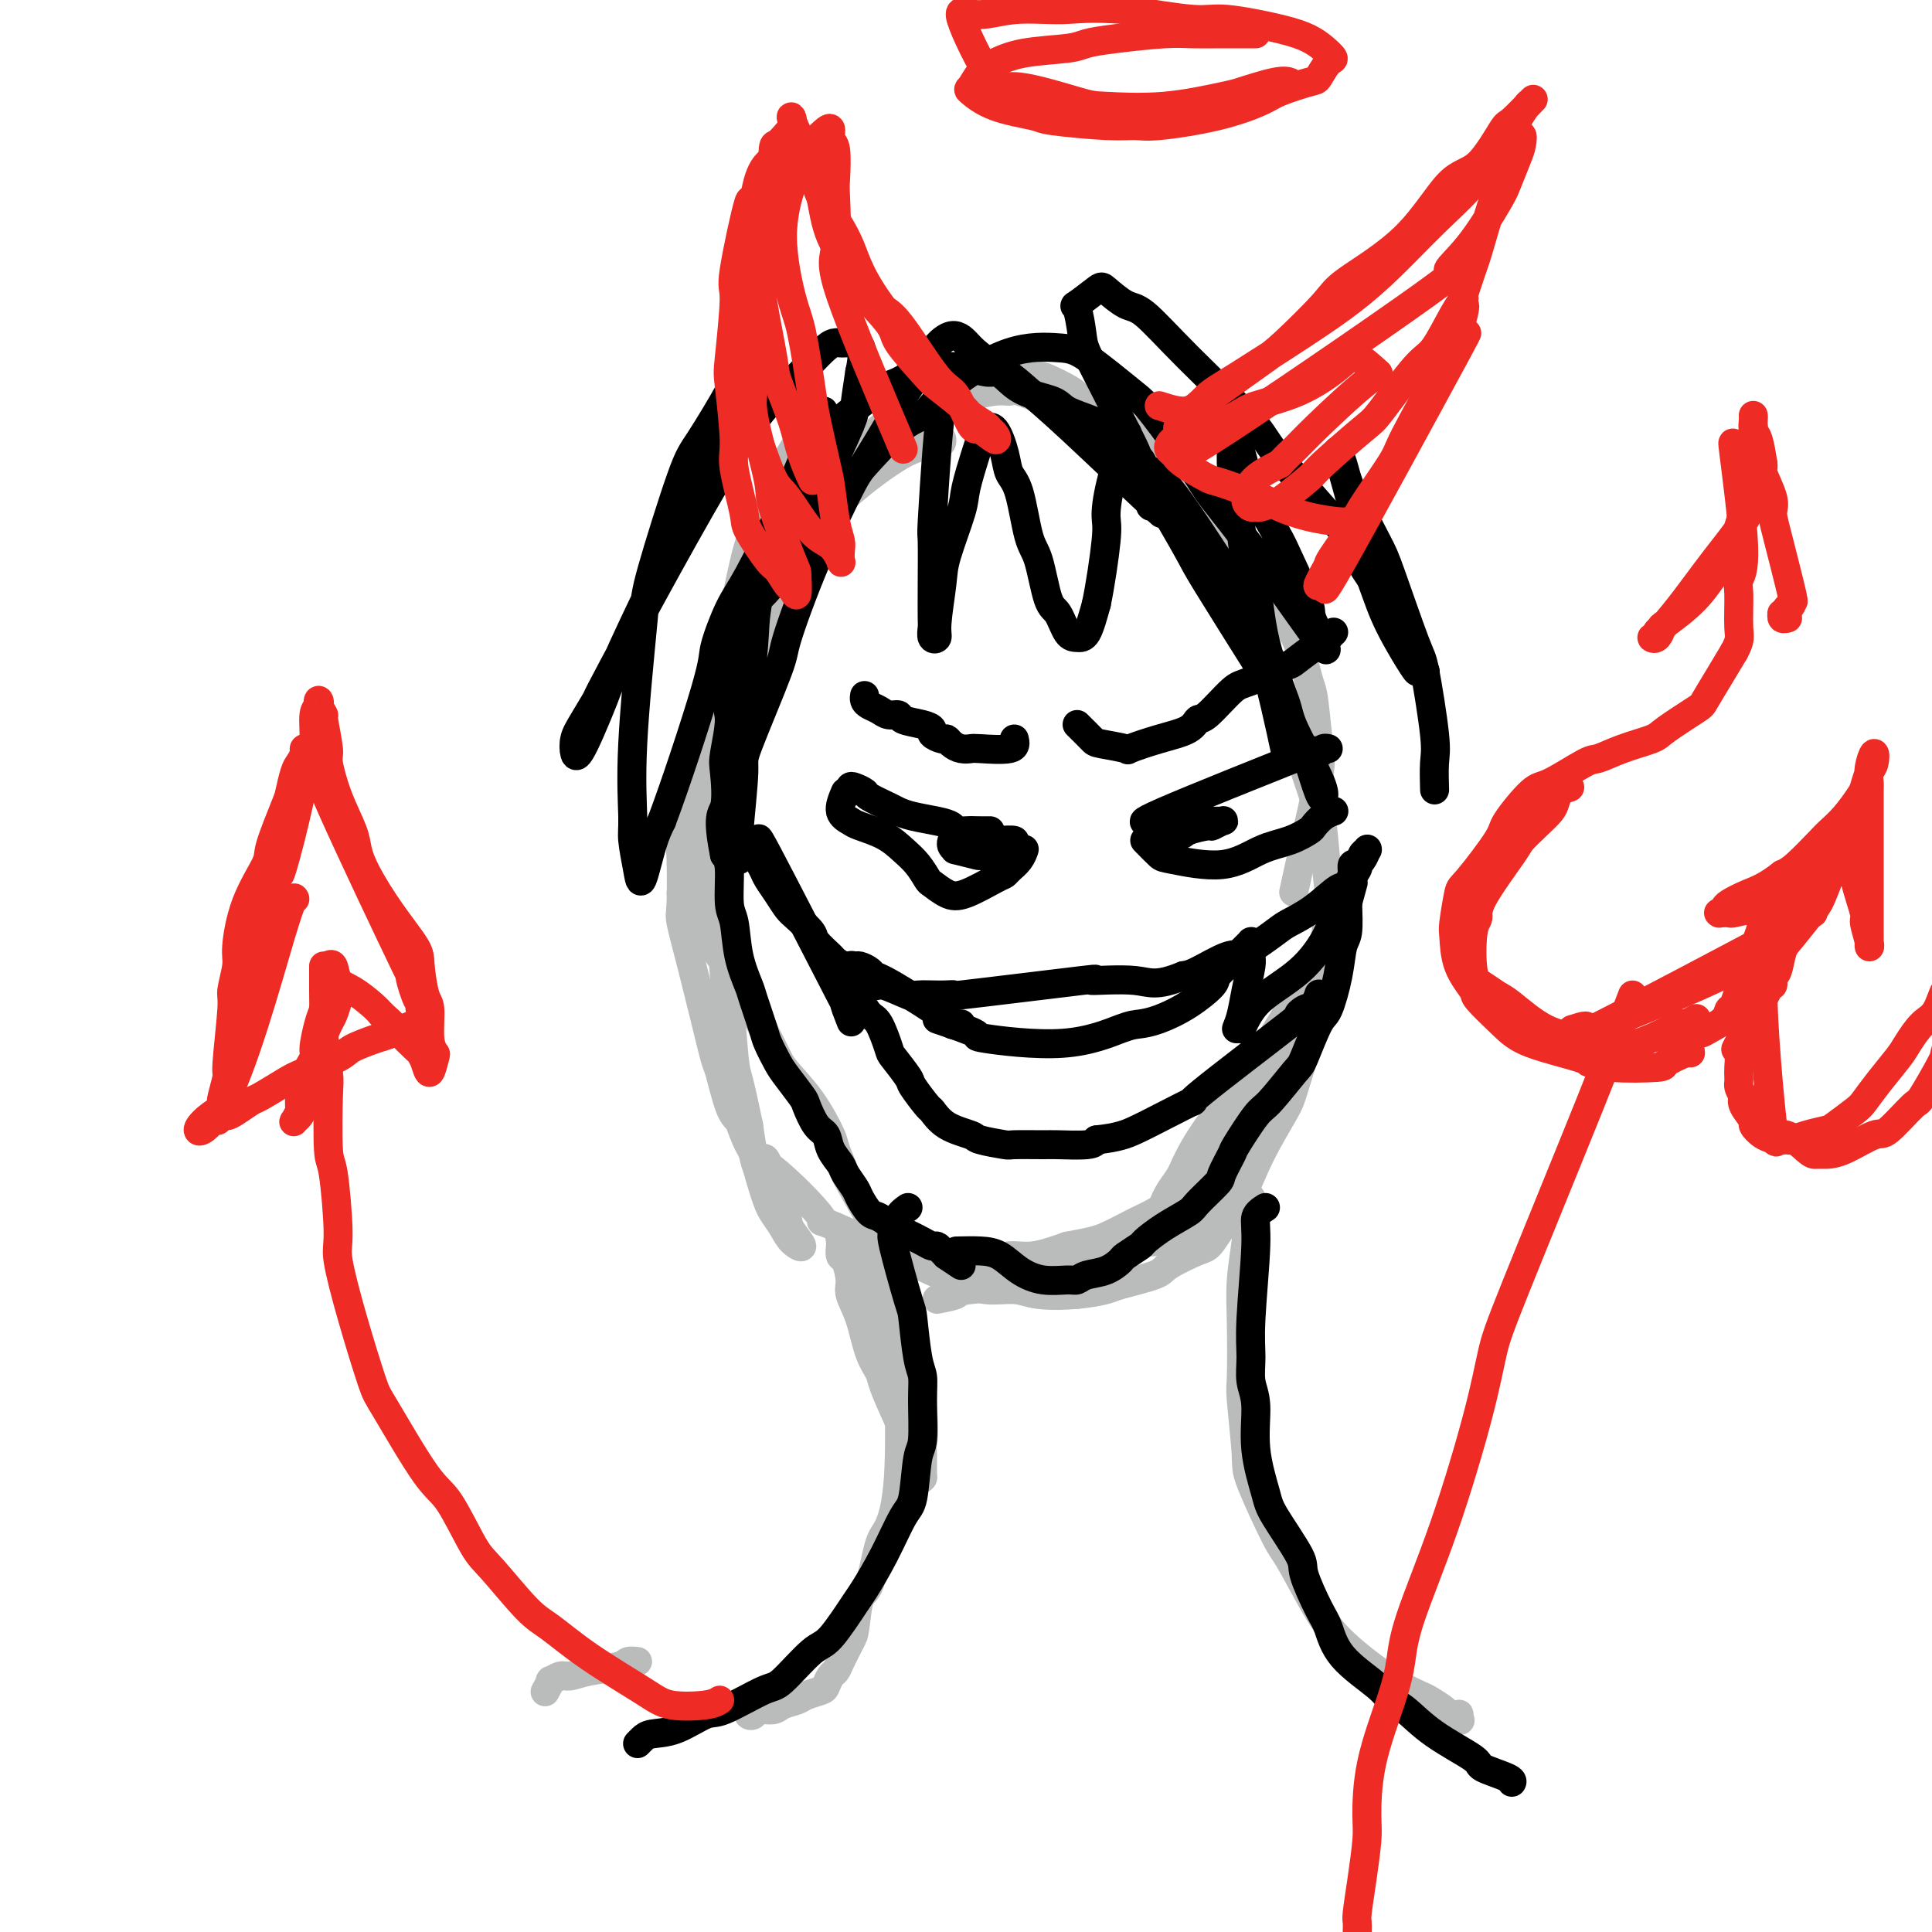 <svg viewBox='0 0 400 400' version='1.1' xmlns='http://www.w3.org/2000/svg' xmlns:xlink='http://www.w3.org/1999/xlink'><g fill='none' stroke='#BABBBB' stroke-width='6' stroke-linecap='round' stroke-linejoin='round'><path d='M195,91c0.041,0.430 0.081,0.861 -1,1c-1.081,0.139 -3.284,-0.012 -7,2c-3.716,2.012 -8.945,6.188 -11,8c-2.055,1.812 -0.935,1.259 -2,2c-1.065,0.741 -4.315,2.777 -6,4c-1.685,1.223 -1.806,1.634 -3,3c-1.194,1.366 -3.460,3.685 -5,6c-1.540,2.315 -2.352,4.624 -3,6c-0.648,1.376 -1.131,1.818 -2,4c-0.869,2.182 -2.124,6.104 -3,8c-0.876,1.896 -1.372,1.766 -2,4c-0.628,2.234 -1.387,6.834 -2,9c-0.613,2.166 -1.078,1.900 -2,4c-0.922,2.100 -2.299,6.566 -3,9c-0.701,2.434 -0.725,2.836 -1,5c-0.275,2.164 -0.800,6.091 -1,8c-0.200,1.909 -0.075,1.800 0,4c0.075,2.200 0.099,6.708 0,9c-0.099,2.292 -0.321,2.366 0,4c0.321,1.634 1.184,4.828 2,8c0.816,3.172 1.583,6.324 2,8c0.417,1.676 0.482,1.877 1,4c0.518,2.123 1.489,6.167 2,8c0.511,1.833 0.561,1.455 1,3c0.439,1.545 1.268,5.013 2,7c0.732,1.987 1.366,2.494 2,3'/><path d='M153,232c2.783,7.986 3.742,7.452 7,10c3.258,2.548 8.816,8.179 10,10c1.184,1.821 -2.007,-0.168 3,2c5.007,2.168 18.212,8.493 24,11c5.788,2.507 4.160,1.194 4,1c-0.160,-0.194 1.148,0.729 3,1c1.852,0.271 4.248,-0.112 6,0c1.752,0.112 2.858,0.717 5,1c2.142,0.283 5.318,0.243 8,0c2.682,-0.243 4.869,-0.689 6,-1c1.131,-0.311 1.207,-0.488 3,-1c1.793,-0.512 5.303,-1.360 7,-2c1.697,-0.640 1.580,-1.072 3,-2c1.420,-0.928 4.377,-2.351 6,-3c1.623,-0.649 1.913,-0.523 3,-2c1.087,-1.477 2.972,-4.556 4,-6c1.028,-1.444 1.200,-1.253 2,-3c0.800,-1.747 2.228,-5.431 4,-9c1.772,-3.569 3.888,-7.023 5,-9c1.112,-1.977 1.219,-2.478 2,-5c0.781,-2.522 2.234,-7.066 3,-10c0.766,-2.934 0.843,-4.256 1,-5c0.157,-0.744 0.394,-0.908 1,-5c0.606,-4.092 1.579,-12.113 2,-16c0.421,-3.887 0.288,-3.640 0,-6c-0.288,-2.360 -0.731,-7.328 -1,-10c-0.269,-2.672 -0.362,-3.049 -1,-5c-0.638,-1.951 -1.819,-5.475 -3,-9'/><path d='M270,159c-1.130,-5.540 -1.456,-7.388 -2,-9c-0.544,-1.612 -1.308,-2.986 -2,-4c-0.692,-1.014 -1.313,-1.668 -2,-4c-0.687,-2.332 -1.441,-6.344 -2,-8c-0.559,-1.656 -0.924,-0.957 -2,-4c-1.076,-3.043 -2.862,-9.827 -5,-14c-2.138,-4.173 -4.628,-5.734 -6,-7c-1.372,-1.266 -1.625,-2.238 -2,-3c-0.375,-0.762 -0.873,-1.315 -2,-3c-1.127,-1.685 -2.885,-4.504 -4,-6c-1.115,-1.496 -1.589,-1.669 -3,-3c-1.411,-1.331 -3.758,-3.818 -5,-5c-1.242,-1.182 -1.377,-1.058 -3,-2c-1.623,-0.942 -4.733,-2.950 -6,-4c-1.267,-1.050 -0.691,-1.141 -2,-2c-1.309,-0.859 -4.503,-2.485 -6,-3c-1.497,-0.515 -1.298,0.082 -3,0c-1.702,-0.082 -5.307,-0.844 -7,-1c-1.693,-0.156 -1.475,0.294 -3,1c-1.525,0.706 -4.794,1.668 -8,3c-3.206,1.332 -6.348,3.034 -8,4c-1.652,0.966 -1.814,1.197 -4,3c-2.186,1.803 -6.396,5.178 -9,8c-2.604,2.822 -3.601,5.092 -4,6c-0.399,0.908 -0.199,0.454 0,0'/><path d='M194,269c1.741,-0.338 3.482,-0.676 4,-1c0.518,-0.324 -0.188,-0.633 3,-1c3.188,-0.367 10.269,-0.792 15,-1c4.731,-0.208 7.113,-0.197 8,0c0.887,0.197 0.281,0.582 0,1c-0.281,0.418 -0.237,0.869 -1,1c-0.763,0.131 -2.334,-0.059 -3,0c-0.666,0.059 -0.427,0.366 -1,0c-0.573,-0.366 -1.960,-1.403 -4,-2c-2.040,-0.597 -4.735,-0.752 -6,-1c-1.265,-0.248 -1.099,-0.588 -2,-1c-0.901,-0.412 -2.867,-0.895 -4,-1c-1.133,-0.105 -1.433,0.169 -2,0c-0.567,-0.169 -1.401,-0.781 -2,-1c-0.599,-0.219 -0.964,-0.045 -1,0c-0.036,0.045 0.258,-0.039 0,0c-0.258,0.039 -1.066,0.203 -1,0c0.066,-0.203 1.008,-0.771 2,-1c0.992,-0.229 2.034,-0.119 3,0c0.966,0.119 1.857,0.249 3,0c1.143,-0.249 2.539,-0.875 4,-1c1.461,-0.125 2.989,0.250 5,0c2.011,-0.250 4.506,-1.125 7,-2'/><path d='M221,258c4.900,-0.912 6.149,-1.193 8,-2c1.851,-0.807 4.303,-2.142 6,-3c1.697,-0.858 2.637,-1.239 4,-2c1.363,-0.761 3.147,-1.901 6,-5c2.853,-3.099 6.775,-8.156 9,-11c2.225,-2.844 2.754,-3.477 3,-4c0.246,-0.523 0.208,-0.938 2,-3c1.792,-2.062 5.415,-5.771 7,-8c1.585,-2.229 1.132,-2.977 2,-5c0.868,-2.023 3.058,-5.320 4,-7c0.942,-1.680 0.635,-1.744 1,-3c0.365,-1.256 1.403,-3.705 2,-5c0.597,-1.295 0.752,-1.436 1,-3c0.248,-1.564 0.588,-4.551 1,-6c0.412,-1.449 0.895,-1.359 1,-2c0.105,-0.641 -0.168,-2.014 0,-3c0.168,-0.986 0.777,-1.584 1,-2c0.223,-0.416 0.060,-0.648 0,-1c-0.060,-0.352 -0.016,-0.824 0,-1c0.016,-0.176 0.004,-0.058 0,0c-0.004,0.058 -0.001,0.054 0,0c0.001,-0.054 0.001,-0.159 0,0c-0.001,0.159 -0.002,0.583 0,1c0.002,0.417 0.008,0.828 0,1c-0.008,0.172 -0.030,0.106 0,1c0.030,0.894 0.110,2.748 0,4c-0.110,1.252 -0.411,1.903 -2,4c-1.589,2.097 -4.466,5.642 -6,8c-1.534,2.358 -1.724,3.531 -3,6c-1.276,2.469 -3.638,6.235 -6,10'/><path d='M262,217c-4.839,7.295 -8.438,11.531 -11,15c-2.562,3.469 -4.087,6.169 -5,8c-0.913,1.831 -1.213,2.792 -2,4c-0.787,1.208 -2.060,2.664 -3,5c-0.940,2.336 -1.546,5.551 -2,7c-0.454,1.449 -0.758,1.131 -1,1c-0.242,-0.131 -0.424,-0.074 0,0c0.424,0.074 1.455,0.166 2,0c0.545,-0.166 0.603,-0.590 1,-1c0.397,-0.410 1.132,-0.807 2,-1c0.868,-0.193 1.871,-0.181 3,-1c1.129,-0.819 2.386,-2.470 3,-3c0.614,-0.530 0.586,0.061 1,0c0.414,-0.061 1.272,-0.774 2,-1c0.728,-0.226 1.328,0.034 1,0c-0.328,-0.034 -1.583,-0.361 -3,0c-1.417,0.361 -2.997,1.408 -4,2c-1.003,0.592 -1.428,0.727 -2,1c-0.572,0.273 -1.292,0.685 -5,2c-3.708,1.315 -10.406,3.533 -14,5c-3.594,1.467 -4.084,2.184 -6,3c-1.916,0.816 -5.257,1.732 -7,2c-1.743,0.268 -1.889,-0.113 -3,0c-1.111,0.113 -3.187,0.721 -5,1c-1.813,0.279 -3.362,0.229 -4,0c-0.638,-0.229 -0.364,-0.639 -1,-1c-0.636,-0.361 -2.182,-0.675 -3,-1c-0.818,-0.325 -0.909,-0.663 -1,-1'/><path d='M195,263c-3.081,-0.735 -2.285,-1.571 -2,-2c0.285,-0.429 0.058,-0.449 -1,-1c-1.058,-0.551 -2.947,-1.631 -4,-2c-1.053,-0.369 -1.270,-0.025 -2,0c-0.730,0.025 -1.972,-0.268 -4,-3c-2.028,-2.732 -4.841,-7.902 -6,-10c-1.159,-2.098 -0.664,-1.125 -1,-2c-0.336,-0.875 -1.504,-3.598 -2,-5c-0.496,-1.402 -0.320,-1.482 -1,-3c-0.680,-1.518 -2.217,-4.474 -4,-7c-1.783,-2.526 -3.814,-4.622 -5,-6c-1.186,-1.378 -1.529,-2.040 -2,-3c-0.471,-0.960 -1.070,-2.220 -2,-4c-0.930,-1.780 -2.189,-4.081 -3,-6c-0.811,-1.919 -1.173,-3.455 -2,-5c-0.827,-1.545 -2.119,-3.097 -3,-4c-0.881,-0.903 -1.350,-1.156 -2,-2c-0.650,-0.844 -1.481,-2.279 -2,-3c-0.519,-0.721 -0.728,-0.729 -1,-1c-0.272,-0.271 -0.609,-0.805 -1,-1c-0.391,-0.195 -0.837,-0.051 -1,0c-0.163,0.051 -0.044,0.011 0,0c0.044,-0.011 0.012,0.008 0,0c-0.012,-0.008 -0.003,-0.043 0,0c0.003,0.043 0.001,0.166 0,0c-0.001,-0.166 -0.000,-0.619 0,-1c0.000,-0.381 0.000,-0.691 0,-1'/><path d='M144,191c-5.875,-10.473 -1.563,-4.656 0,-4c1.563,0.656 0.378,-3.849 0,-7c-0.378,-3.151 0.051,-4.947 0,-5c-0.051,-0.053 -0.582,1.637 2,-10c2.582,-11.637 8.278,-36.599 11,-47c2.722,-10.401 2.469,-6.239 3,-6c0.531,0.239 1.846,-3.443 3,-7c1.154,-3.557 2.149,-6.989 3,-9c0.851,-2.011 1.559,-2.600 2,-4c0.441,-1.400 0.614,-3.612 1,-5c0.386,-1.388 0.984,-1.952 1,-2c0.016,-0.048 -0.551,0.421 -1,1c-0.449,0.579 -0.781,1.267 -2,3c-1.219,1.733 -3.323,4.509 -5,8c-1.677,3.491 -2.925,7.697 -4,10c-1.075,2.303 -1.976,2.703 -3,6c-1.024,3.297 -2.170,9.490 -3,13c-0.830,3.510 -1.344,4.338 -2,8c-0.656,3.662 -1.455,10.157 -2,14c-0.545,3.843 -0.837,5.033 -1,8c-0.163,2.967 -0.199,7.710 0,13c0.199,5.290 0.631,11.126 1,14c0.369,2.874 0.676,2.785 1,6c0.324,3.215 0.667,9.734 1,13c0.333,3.266 0.656,3.277 1,6c0.344,2.723 0.708,8.156 1,11c0.292,2.844 0.512,3.098 1,5c0.488,1.902 1.244,5.451 2,9'/><path d='M155,233c1.824,13.284 2.385,7.995 3,7c0.615,-0.995 1.284,2.305 2,4c0.716,1.695 1.478,1.783 2,3c0.522,1.217 0.803,3.561 1,5c0.197,1.439 0.309,1.974 1,3c0.691,1.026 1.960,2.543 2,3c0.040,0.457 -1.149,-0.146 -2,-1c-0.851,-0.854 -1.364,-1.957 -2,-3c-0.636,-1.043 -1.396,-2.025 -2,-3c-0.604,-0.975 -1.052,-1.944 -2,-5c-0.948,-3.056 -2.398,-8.199 -3,-11c-0.602,-2.801 -0.358,-3.260 -1,-6c-0.642,-2.740 -2.169,-7.760 -3,-13c-0.831,-5.240 -0.965,-10.698 -1,-14c-0.035,-3.302 0.030,-4.446 0,-8c-0.030,-3.554 -0.155,-9.516 0,-15c0.155,-5.484 0.591,-10.490 1,-14c0.409,-3.510 0.792,-5.524 1,-7c0.208,-1.476 0.242,-2.414 1,-6c0.758,-3.586 2.240,-9.821 3,-13c0.760,-3.179 0.799,-3.304 2,-6c1.201,-2.696 3.563,-7.964 5,-11c1.437,-3.036 1.948,-3.839 3,-6c1.052,-2.161 2.644,-5.680 5,-9c2.356,-3.320 5.474,-6.441 7,-8c1.526,-1.559 1.459,-1.556 3,-3c1.541,-1.444 4.692,-4.336 6,-6c1.308,-1.664 0.775,-2.102 2,-3c1.225,-0.898 4.207,-2.257 6,-3c1.793,-0.743 2.396,-0.872 3,-1'/><path d='M198,83c3.028,-1.082 6.098,-1.788 8,-2c1.902,-0.212 2.635,0.068 3,0c0.365,-0.068 0.360,-0.484 2,0c1.640,0.484 4.925,1.870 6,2c1.075,0.130 -0.058,-0.995 3,0c3.058,0.995 10.308,4.109 14,6c3.692,1.891 3.825,2.558 4,3c0.175,0.442 0.392,0.657 2,2c1.608,1.343 4.608,3.813 6,5c1.392,1.187 1.176,1.092 2,2c0.824,0.908 2.690,2.820 4,5c1.310,2.180 2.066,4.628 3,6c0.934,1.372 2.046,1.669 3,3c0.954,1.331 1.751,3.698 3,6c1.249,2.302 2.950,4.539 4,6c1.050,1.461 1.447,2.145 2,3c0.553,0.855 1.261,1.883 2,4c0.739,2.117 1.509,5.325 2,7c0.491,1.675 0.702,1.816 1,4c0.298,2.184 0.682,6.411 1,9c0.318,2.589 0.570,3.539 0,7c-0.570,3.461 -1.961,9.432 -3,14c-1.039,4.568 -1.725,7.734 -2,9c-0.275,1.266 -0.137,0.633 0,0'/><path d='M182,262c-1.201,-1.232 -2.403,-2.463 -2,-2c0.403,0.463 2.409,2.622 4,5c1.591,2.378 2.766,4.977 4,10c1.234,5.023 2.528,12.469 3,17c0.472,4.531 0.124,6.145 0,7c-0.124,0.855 -0.024,0.950 0,2c0.024,1.050 -0.030,3.053 0,4c0.030,0.947 0.143,0.836 0,1c-0.143,0.164 -0.543,0.602 -1,0c-0.457,-0.602 -0.972,-2.243 -1,-3c-0.028,-0.757 0.431,-0.629 0,-2c-0.431,-1.371 -1.753,-4.242 -3,-7c-1.247,-2.758 -2.419,-5.403 -3,-7c-0.581,-1.597 -0.572,-2.144 -1,-3c-0.428,-0.856 -1.294,-2.020 -2,-4c-0.706,-1.980 -1.251,-4.778 -2,-7c-0.749,-2.222 -1.703,-3.870 -2,-5c-0.297,-1.130 0.064,-1.741 0,-3c-0.064,-1.259 -0.554,-3.165 -1,-4c-0.446,-0.835 -0.848,-0.599 -1,-1c-0.152,-0.401 -0.055,-1.439 0,-2c0.055,-0.561 0.066,-0.645 0,-1c-0.066,-0.355 -0.210,-0.980 0,-1c0.210,-0.020 0.774,0.566 1,1c0.226,0.434 0.113,0.717 0,1'/><path d='M175,258c-1.573,-5.669 2.494,3.660 5,9c2.506,5.340 3.450,6.691 4,8c0.550,1.309 0.705,2.575 1,4c0.295,1.425 0.728,3.009 1,8c0.272,4.991 0.381,13.388 0,19c-0.381,5.612 -1.254,8.438 -2,10c-0.746,1.562 -1.365,1.858 -2,4c-0.635,2.142 -1.287,6.128 -2,8c-0.713,1.872 -1.486,1.629 -2,3c-0.514,1.371 -0.767,4.355 -1,6c-0.233,1.645 -0.444,1.950 -1,3c-0.556,1.050 -1.456,2.845 -2,4c-0.544,1.155 -0.730,1.672 -1,2c-0.270,0.328 -0.623,0.469 -1,1c-0.377,0.531 -0.776,1.451 -1,2c-0.224,0.549 -0.271,0.725 -1,1c-0.729,0.275 -2.139,0.647 -3,1c-0.861,0.353 -1.172,0.687 -2,1c-0.828,0.313 -2.173,0.607 -3,1c-0.827,0.393 -1.136,0.886 -2,1c-0.864,0.114 -2.284,-0.152 -3,0c-0.716,0.152 -0.728,0.721 -1,1c-0.272,0.279 -0.804,0.267 -1,0c-0.196,-0.267 -0.056,-0.791 0,-1c0.056,-0.209 0.028,-0.105 0,0'/><path d='M259,248c-0.415,1.504 -0.829,3.007 -1,4c-0.171,0.993 -0.098,1.475 0,2c0.098,0.525 0.221,1.094 0,3c-0.221,1.906 -0.787,5.148 -1,8c-0.213,2.852 -0.072,5.315 0,9c0.072,3.685 0.075,8.591 0,11c-0.075,2.409 -0.227,2.320 0,5c0.227,2.680 0.833,8.130 1,11c0.167,2.870 -0.103,3.161 1,6c1.103,2.839 3.581,8.226 5,11c1.419,2.774 1.779,2.935 3,5c1.221,2.065 3.304,6.035 5,9c1.696,2.965 3.005,4.926 5,7c1.995,2.074 4.674,4.261 7,6c2.326,1.739 4.297,3.030 6,4c1.703,0.970 3.139,1.619 4,2c0.861,0.381 1.149,0.495 2,1c0.851,0.505 2.267,1.402 3,2c0.733,0.598 0.784,0.896 1,1c0.216,0.104 0.597,0.015 1,0c0.403,-0.015 0.829,0.045 1,0c0.171,-0.045 0.087,-0.194 0,0c-0.087,0.194 -0.178,0.733 0,1c0.178,0.267 0.625,0.264 0,0c-0.625,-0.264 -2.321,-0.790 -3,-1c-0.679,-0.210 -0.339,-0.105 0,0'/><path d='M132,344c-0.771,-0.092 -1.543,-0.183 -2,0c-0.457,0.183 -0.600,0.642 -2,1c-1.400,0.358 -4.059,0.616 -6,1c-1.941,0.384 -3.165,0.895 -4,1c-0.835,0.105 -1.282,-0.196 -2,0c-0.718,0.196 -1.708,0.887 -2,1c-0.292,0.113 0.114,-0.354 0,0c-0.114,0.354 -0.747,1.530 -1,2c-0.253,0.470 -0.127,0.235 0,0'/></g>
<g fill='none' stroke='#000000' stroke-width='6' stroke-linecap='round' stroke-linejoin='round'><path d='M198,259c1.751,-0.039 3.502,-0.077 5,0c1.498,0.077 2.744,0.270 4,1c1.256,0.730 2.523,1.996 4,3c1.477,1.004 3.164,1.745 5,2c1.836,0.255 3.820,0.023 5,0c1.180,-0.023 1.557,0.164 2,0c0.443,-0.164 0.953,-0.678 2,-1c1.047,-0.322 2.632,-0.452 4,-1c1.368,-0.548 2.521,-1.514 3,-2c0.479,-0.486 0.286,-0.490 1,-1c0.714,-0.510 2.335,-1.524 3,-2c0.665,-0.476 0.375,-0.415 1,-1c0.625,-0.585 2.165,-1.817 4,-3c1.835,-1.183 3.963,-2.318 5,-3c1.037,-0.682 0.982,-0.913 2,-2c1.018,-1.087 3.109,-3.030 4,-4c0.891,-0.970 0.581,-0.966 1,-2c0.419,-1.034 1.566,-3.108 2,-4c0.434,-0.892 0.156,-0.604 1,-2c0.844,-1.396 2.810,-4.476 4,-6c1.190,-1.524 1.603,-1.492 3,-3c1.397,-1.508 3.779,-4.554 5,-6c1.221,-1.446 1.283,-1.290 2,-3c0.717,-1.710 2.091,-5.284 3,-7c0.909,-1.716 1.354,-1.573 2,-3c0.646,-1.427 1.493,-4.424 2,-7c0.507,-2.576 0.675,-4.732 1,-6c0.325,-1.268 0.807,-1.648 1,-3c0.193,-1.352 0.096,-3.676 0,-6'/><path d='M279,187c1.615,-5.768 1.151,-4.186 1,-4c-0.151,0.186 0.011,-1.022 0,-2c-0.011,-0.978 -0.195,-1.725 0,-2c0.195,-0.275 0.770,-0.079 1,0c0.230,0.079 0.115,0.039 0,0'/><path d='M199,262c-1.292,-0.867 -2.583,-1.734 -3,-2c-0.417,-0.266 0.042,0.071 0,0c-0.042,-0.071 -0.585,-0.548 -1,-1c-0.415,-0.452 -0.701,-0.879 -1,-1c-0.299,-0.121 -0.612,0.066 -1,0c-0.388,-0.066 -0.852,-0.383 -2,-1c-1.148,-0.617 -2.980,-1.534 -4,-2c-1.020,-0.466 -1.228,-0.480 -2,-1c-0.772,-0.520 -2.109,-1.547 -3,-2c-0.891,-0.453 -1.337,-0.333 -2,-1c-0.663,-0.667 -1.544,-2.121 -2,-3c-0.456,-0.879 -0.489,-1.184 -1,-2c-0.511,-0.816 -1.502,-2.142 -2,-3c-0.498,-0.858 -0.505,-1.249 -1,-2c-0.495,-0.751 -1.479,-1.862 -2,-3c-0.521,-1.138 -0.580,-2.304 -1,-3c-0.420,-0.696 -1.200,-0.922 -2,-2c-0.800,-1.078 -1.619,-3.006 -2,-4c-0.381,-0.994 -0.325,-1.053 -1,-2c-0.675,-0.947 -2.083,-2.782 -3,-4c-0.917,-1.218 -1.344,-1.818 -2,-3c-0.656,-1.182 -1.542,-2.946 -2,-4c-0.458,-1.054 -0.490,-1.399 -1,-3c-0.510,-1.601 -1.500,-4.458 -2,-6c-0.500,-1.542 -0.512,-1.768 -1,-3c-0.488,-1.232 -1.454,-3.471 -2,-6c-0.546,-2.529 -0.672,-5.348 -1,-7c-0.328,-1.652 -0.858,-2.137 -1,-4c-0.142,-1.863 0.102,-5.104 0,-7c-0.102,-1.896 -0.551,-2.448 -1,-3'/><path d='M150,177c-1.707,-8.529 -0.476,-8.353 0,-10c0.476,-1.647 0.195,-5.117 0,-7c-0.195,-1.883 -0.303,-2.179 0,-4c0.303,-1.821 1.019,-5.167 1,-7c-0.019,-1.833 -0.773,-2.154 0,-7c0.773,-4.846 3.073,-14.217 4,-18c0.927,-3.783 0.480,-1.978 1,-3c0.520,-1.022 2.008,-4.871 3,-7c0.992,-2.129 1.487,-2.539 2,-3c0.513,-0.461 1.043,-0.972 2,-3c0.957,-2.028 2.340,-5.574 3,-7c0.660,-1.426 0.598,-0.731 1,-2c0.402,-1.269 1.270,-4.500 2,-6c0.730,-1.500 1.322,-1.269 2,-2c0.678,-0.731 1.442,-2.423 3,-4c1.558,-1.577 3.912,-3.039 5,-4c1.088,-0.961 0.912,-1.420 2,-2c1.088,-0.580 3.440,-1.281 5,-2c1.560,-0.719 2.326,-1.457 3,-2c0.674,-0.543 1.255,-0.892 2,-1c0.745,-0.108 1.655,0.025 3,0c1.345,-0.025 3.126,-0.207 5,0c1.874,0.207 3.840,0.804 5,1c1.160,0.196 1.515,-0.008 2,0c0.485,0.008 1.100,0.229 2,1c0.900,0.771 2.084,2.090 4,3c1.916,0.910 4.565,1.409 6,2c1.435,0.591 1.656,1.275 3,2c1.344,0.725 3.813,1.493 5,2c1.187,0.507 1.094,0.754 1,1'/><path d='M227,88c5.240,2.228 4.340,1.798 4,2c-0.340,0.202 -0.122,1.037 1,2c1.122,0.963 3.146,2.054 4,3c0.854,0.946 0.537,1.745 1,2c0.463,0.255 1.705,-0.035 5,4c3.295,4.035 8.643,12.395 11,16c2.357,3.605 1.723,2.455 2,3c0.277,0.545 1.465,2.785 2,4c0.535,1.215 0.417,1.406 1,3c0.583,1.594 1.868,4.592 3,8c1.132,3.408 2.113,7.225 3,11c0.887,3.775 1.682,7.507 2,9c0.318,1.493 0.159,0.746 0,0'/><path d='M262,250c-0.876,0.565 -1.753,1.130 -2,2c-0.247,0.870 0.134,2.045 0,6c-0.134,3.955 -0.784,10.689 -1,15c-0.216,4.311 0.002,6.198 0,8c-0.002,1.802 -0.222,3.520 0,5c0.222,1.480 0.887,2.722 1,5c0.113,2.278 -0.326,5.592 0,9c0.326,3.408 1.418,6.909 2,9c0.582,2.091 0.656,2.774 2,5c1.344,2.226 3.959,5.997 5,8c1.041,2.003 0.509,2.237 1,4c0.491,1.763 2.004,5.053 3,7c0.996,1.947 1.476,2.550 2,4c0.524,1.450 1.094,3.748 3,6c1.906,2.252 5.149,4.459 7,6c1.851,1.541 2.309,2.415 3,3c0.691,0.585 1.615,0.881 3,2c1.385,1.119 3.233,3.060 6,5c2.767,1.940 6.454,3.879 8,5c1.546,1.121 0.950,1.424 2,2c1.050,0.576 3.744,1.424 5,2c1.256,0.576 1.073,0.879 1,1c-0.073,0.121 -0.037,0.061 0,0'/><path d='M188,250c-0.755,0.512 -1.509,1.023 -2,2c-0.491,0.977 -0.717,2.418 -1,3c-0.283,0.582 -0.622,0.304 0,3c0.622,2.696 2.205,8.366 3,11c0.795,2.634 0.802,2.233 1,4c0.198,1.767 0.586,5.703 1,8c0.414,2.297 0.855,2.955 1,4c0.145,1.045 -0.004,2.477 0,5c0.004,2.523 0.162,6.135 0,8c-0.162,1.865 -0.642,1.981 -1,4c-0.358,2.019 -0.593,5.939 -1,8c-0.407,2.061 -0.987,2.262 -2,4c-1.013,1.738 -2.459,5.014 -4,8c-1.541,2.986 -3.176,5.683 -4,7c-0.824,1.317 -0.838,1.253 -2,3c-1.162,1.747 -3.474,5.306 -5,7c-1.526,1.694 -2.268,1.523 -4,3c-1.732,1.477 -4.454,4.602 -6,6c-1.546,1.398 -1.916,1.067 -4,2c-2.084,0.933 -5.882,3.128 -8,4c-2.118,0.872 -2.557,0.419 -4,1c-1.443,0.581 -3.889,2.194 -6,3c-2.111,0.806 -3.885,0.804 -5,1c-1.115,0.196 -1.569,0.591 -2,1c-0.431,0.409 -0.837,0.831 -1,1c-0.163,0.169 -0.081,0.084 0,0'/><path d='M196,80c-0.340,1.110 -0.679,2.220 -1,4c-0.321,1.780 -0.622,4.232 -1,9c-0.378,4.768 -0.833,11.854 -1,15c-0.167,3.146 -0.046,2.353 0,4c0.046,1.647 0.016,5.735 0,9c-0.016,3.265 -0.019,5.708 0,7c0.019,1.292 0.061,1.434 0,2c-0.061,0.566 -0.226,1.556 0,2c0.226,0.444 0.842,0.341 1,0c0.158,-0.341 -0.141,-0.919 0,-3c0.141,-2.081 0.724,-5.663 1,-8c0.276,-2.337 0.245,-3.427 1,-6c0.755,-2.573 2.296,-6.629 3,-9c0.704,-2.371 0.573,-3.056 1,-5c0.427,-1.944 1.414,-5.147 2,-7c0.586,-1.853 0.772,-2.358 1,-3c0.228,-0.642 0.498,-1.423 1,-2c0.502,-0.577 1.237,-0.951 2,0c0.763,0.951 1.555,3.225 2,5c0.445,1.775 0.542,3.050 1,4c0.458,0.950 1.277,1.575 2,4c0.723,2.425 1.348,6.650 2,9c0.652,2.350 1.329,2.826 2,5c0.671,2.174 1.334,6.047 2,8c0.666,1.953 1.333,1.985 2,3c0.667,1.015 1.333,3.014 2,4c0.667,0.986 1.333,0.958 2,1c0.667,0.042 1.333,0.155 2,-1c0.667,-1.155 1.333,-3.577 2,-6'/><path d='M227,125c0.766,-3.638 1.680,-9.732 2,-13c0.320,-3.268 0.045,-3.708 0,-5c-0.045,-1.292 0.138,-3.436 1,-7c0.862,-3.564 2.401,-8.548 3,-10c0.599,-1.452 0.258,0.630 1,3c0.742,2.370 2.566,5.029 5,9c2.434,3.971 5.479,9.253 7,12c1.521,2.747 1.520,2.958 4,7c2.480,4.042 7.442,11.913 10,16c2.558,4.087 2.713,4.389 4,7c1.287,2.611 3.705,7.531 5,10c1.295,2.469 1.468,2.488 2,4c0.532,1.512 1.425,4.519 2,6c0.575,1.481 0.834,1.438 1,1c0.166,-0.438 0.239,-1.272 -1,-4c-1.239,-2.728 -3.789,-7.351 -5,-10c-1.211,-2.649 -1.084,-3.323 -2,-6c-0.916,-2.677 -2.875,-7.358 -4,-12c-1.125,-4.642 -1.415,-9.247 -2,-12c-0.585,-2.753 -1.463,-3.655 -2,-5c-0.537,-1.345 -0.732,-3.133 -1,-6c-0.268,-2.867 -0.610,-6.815 -1,-9c-0.390,-2.185 -0.830,-2.609 -1,-4c-0.170,-1.391 -0.070,-3.748 0,-5c0.070,-1.252 0.112,-1.397 0,-2c-0.112,-0.603 -0.376,-1.662 0,-1c0.376,0.662 1.393,3.046 2,5c0.607,1.954 0.803,3.477 1,5'/><path d='M258,99c1.707,3.814 4.476,8.348 6,11c1.524,2.652 1.805,3.422 3,6c1.195,2.578 3.305,6.965 4,9c0.695,2.035 -0.024,1.717 1,4c1.024,2.283 3.792,7.166 2,5c-1.792,-2.166 -8.144,-11.380 -13,-18c-4.856,-6.620 -8.217,-10.646 -10,-13c-1.783,-2.354 -1.988,-3.037 -4,-6c-2.012,-2.963 -5.830,-8.207 -8,-11c-2.170,-2.793 -2.691,-3.134 -5,-5c-2.309,-1.866 -6.407,-5.256 -9,-7c-2.593,-1.744 -3.683,-1.842 -6,-2c-2.317,-0.158 -5.861,-0.375 -10,1c-4.139,1.375 -8.874,4.341 -12,7c-3.126,2.659 -4.644,5.009 -6,6c-1.356,0.991 -2.549,0.622 -7,5c-4.451,4.378 -12.159,13.503 -16,18c-3.841,4.497 -3.816,4.365 -4,5c-0.184,0.635 -0.579,2.036 -2,4c-1.421,1.964 -3.869,4.492 -5,6c-1.131,1.508 -0.944,1.995 -1,2c-0.056,0.005 -0.355,-0.471 0,-1c0.355,-0.529 1.363,-1.112 3,-3c1.637,-1.888 3.902,-5.083 5,-7c1.098,-1.917 1.029,-2.558 2,-5c0.971,-2.442 2.982,-6.685 5,-11c2.018,-4.315 4.043,-8.700 5,-11c0.957,-2.300 0.845,-2.514 1,-4c0.155,-1.486 0.578,-4.243 1,-7'/><path d='M178,77c1.624,-7.185 -1.316,-6.147 -3,-6c-1.684,0.147 -2.112,-0.596 -4,1c-1.888,1.596 -5.237,5.533 -8,8c-2.763,2.467 -4.940,3.465 -12,15c-7.060,11.535 -19.003,33.609 -24,43c-4.997,9.391 -3.049,6.100 -3,6c0.049,-0.100 -1.800,2.992 -3,5c-1.200,2.008 -1.749,2.931 -2,4c-0.251,1.069 -0.204,2.284 0,3c0.204,0.716 0.566,0.934 2,-2c1.434,-2.934 3.941,-9.019 5,-12c1.059,-2.981 0.670,-2.857 3,-8c2.330,-5.143 7.380,-15.552 10,-21c2.620,-5.448 2.811,-5.933 4,-9c1.189,-3.067 3.378,-8.714 5,-13c1.622,-4.286 2.677,-7.209 3,-9c0.323,-1.791 -0.087,-2.450 0,-3c0.087,-0.550 0.671,-0.990 1,-1c0.329,-0.010 0.402,0.410 -1,3c-1.402,2.590 -4.278,7.351 -6,10c-1.722,2.649 -2.289,3.185 -4,8c-1.711,4.815 -4.564,13.909 -6,19c-1.436,5.091 -1.453,6.178 -2,12c-0.547,5.822 -1.622,16.379 -2,24c-0.378,7.621 -0.057,12.307 0,15c0.057,2.693 -0.151,3.393 0,5c0.151,1.607 0.659,4.122 1,6c0.341,1.878 0.515,3.121 1,2c0.485,-1.121 1.281,-4.606 2,-7c0.719,-2.394 1.359,-3.697 2,-5'/><path d='M137,170c2.728,-7.228 7.048,-20.298 9,-27c1.952,-6.702 1.534,-7.036 2,-9c0.466,-1.964 1.814,-5.559 3,-8c1.186,-2.441 2.210,-3.728 4,-7c1.790,-3.272 4.347,-8.529 6,-12c1.653,-3.471 2.401,-5.156 4,-9c1.599,-3.844 4.050,-9.847 5,-12c0.950,-2.153 0.400,-0.455 -1,3c-1.400,3.455 -3.650,8.667 -5,11c-1.350,2.333 -1.802,1.786 -3,6c-1.198,4.214 -3.144,13.188 -4,18c-0.856,4.812 -0.622,5.464 -1,10c-0.378,4.536 -1.369,12.958 -2,19c-0.631,6.042 -0.901,9.703 -1,12c-0.099,2.297 -0.028,3.228 0,5c0.028,1.772 0.012,4.383 0,6c-0.012,1.617 -0.019,2.240 0,2c0.019,-0.240 0.065,-1.343 0,-2c-0.065,-0.657 -0.242,-0.869 0,-4c0.242,-3.131 0.904,-9.182 1,-12c0.096,-2.818 -0.374,-2.402 1,-6c1.374,-3.598 4.590,-11.211 6,-15c1.410,-3.789 1.012,-3.754 2,-7c0.988,-3.246 3.361,-9.772 6,-16c2.639,-6.228 5.544,-12.159 7,-15c1.456,-2.841 1.462,-2.593 3,-5c1.538,-2.407 4.608,-7.470 6,-10c1.392,-2.530 1.105,-2.527 2,-4c0.895,-1.473 2.970,-4.421 4,-6c1.030,-1.579 1.015,-1.790 1,-2'/><path d='M192,74c5.234,-7.205 6.818,-4.217 9,-2c2.182,2.217 4.962,3.664 7,5c2.038,1.336 3.332,2.561 5,4c1.668,1.439 3.708,3.090 9,8c5.292,4.910 13.835,13.078 17,16c3.165,2.922 0.952,0.599 0,0c-0.952,-0.599 -0.644,0.527 -1,-1c-0.356,-1.527 -1.377,-5.708 -2,-8c-0.623,-2.292 -0.849,-2.696 -2,-5c-1.151,-2.304 -3.226,-6.510 -5,-10c-1.774,-3.490 -3.246,-6.266 -4,-8c-0.754,-1.734 -0.790,-2.425 -1,-4c-0.210,-1.575 -0.594,-4.033 -1,-5c-0.406,-0.967 -0.835,-0.443 0,-1c0.835,-0.557 2.935,-2.194 4,-3c1.065,-0.806 1.095,-0.781 2,0c0.905,0.781 2.686,2.319 4,3c1.314,0.681 2.160,0.504 4,2c1.840,1.496 4.672,4.666 9,9c4.328,4.334 10.151,9.834 13,13c2.849,3.166 2.722,3.999 6,8c3.278,4.001 9.960,11.169 13,15c3.040,3.831 2.438,4.323 4,7c1.562,2.677 5.289,7.538 7,10c1.711,2.462 1.407,2.526 2,4c0.593,1.474 2.083,4.358 3,6c0.917,1.642 1.262,2.040 1,2c-0.262,-0.040 -1.131,-0.520 -2,-1'/><path d='M293,138c1.613,3.399 -1.853,-2.105 -4,-6c-2.147,-3.895 -2.975,-6.181 -4,-9c-1.025,-2.819 -2.247,-6.171 -3,-9c-0.753,-2.829 -1.036,-5.134 -2,-9c-0.964,-3.866 -2.609,-9.293 -3,-11c-0.391,-1.707 0.473,0.307 1,2c0.527,1.693 0.717,3.066 2,6c1.283,2.934 3.658,7.429 5,10c1.342,2.571 1.652,3.217 3,7c1.348,3.783 3.734,10.703 5,14c1.266,3.297 1.411,2.972 2,6c0.589,3.028 1.622,9.410 2,13c0.378,3.590 0.102,4.390 0,6c-0.102,1.610 -0.029,4.032 0,5c0.029,0.968 0.015,0.484 0,0'/><path d='M210,153c0.209,0.844 0.417,1.687 -1,2c-1.417,0.313 -4.460,0.094 -6,0c-1.540,-0.094 -1.577,-0.063 -2,0c-0.423,0.063 -1.231,0.157 -2,0c-0.769,-0.157 -1.497,-0.567 -2,-1c-0.503,-0.433 -0.779,-0.890 -1,-1c-0.221,-0.110 -0.385,0.125 -1,0c-0.615,-0.125 -1.680,-0.612 -2,-1c-0.320,-0.388 0.104,-0.678 0,-1c-0.104,-0.322 -0.738,-0.678 -2,-1c-1.262,-0.322 -3.154,-0.611 -4,-1c-0.846,-0.389 -0.647,-0.877 -1,-1c-0.353,-0.123 -1.257,0.121 -2,0c-0.743,-0.121 -1.323,-0.607 -2,-1c-0.677,-0.393 -1.449,-0.693 -2,-1c-0.551,-0.307 -0.879,-0.621 -1,-1c-0.121,-0.379 -0.035,-0.823 0,-1c0.035,-0.177 0.017,-0.089 0,0'/><path d='M223,150c1.195,1.182 2.390,2.363 3,3c0.610,0.637 0.636,0.729 2,1c1.364,0.271 4.067,0.720 5,1c0.933,0.280 0.095,0.391 1,0c0.905,-0.391 3.551,-1.285 6,-2c2.449,-0.715 4.699,-1.250 6,-2c1.301,-0.750 1.652,-1.715 2,-2c0.348,-0.285 0.693,0.108 2,-1c1.307,-1.108 3.578,-3.718 5,-5c1.422,-1.282 1.997,-1.237 4,-2c2.003,-0.763 5.436,-2.333 7,-3c1.564,-0.667 1.260,-0.431 2,-1c0.740,-0.569 2.524,-1.942 4,-3c1.476,-1.058 2.643,-1.799 3,-2c0.357,-0.201 -0.096,0.138 0,0c0.096,-0.138 0.742,-0.754 1,-1c0.258,-0.246 0.129,-0.123 0,0'/><path d='M237,170c0.882,-0.099 1.764,-0.197 1,0c-0.764,0.197 -3.172,0.690 3,-2c6.172,-2.690 20.926,-8.563 27,-11c6.074,-2.437 3.470,-1.438 3,-1c-0.470,0.438 1.194,0.313 2,0c0.806,-0.313 0.756,-0.815 1,-1c0.244,-0.185 0.784,-0.053 1,0c0.216,0.053 0.108,0.026 0,0'/><path d='M237,174c1.177,1.206 2.355,2.412 3,3c0.645,0.588 0.758,0.557 3,1c2.242,0.443 6.613,1.360 10,1c3.387,-0.360 5.789,-1.998 8,-3c2.211,-1.002 4.232,-1.368 6,-2c1.768,-0.632 3.283,-1.528 4,-2c0.717,-0.472 0.635,-0.518 1,-1c0.365,-0.482 1.175,-1.399 2,-2c0.825,-0.601 1.664,-0.886 2,-1c0.336,-0.114 0.168,-0.057 0,0'/><path d='M245,171c-1.177,-0.111 -2.354,-0.222 -3,0c-0.646,0.222 -0.762,0.777 -1,1c-0.238,0.223 -0.600,0.113 -1,0c-0.400,-0.113 -0.839,-0.229 -1,0c-0.161,0.229 -0.043,0.803 0,1c0.043,0.197 0.010,0.015 1,0c0.990,-0.015 3.004,0.136 4,0c0.996,-0.136 0.973,-0.558 2,-1c1.027,-0.442 3.105,-0.903 4,-1c0.895,-0.097 0.607,0.170 1,0c0.393,-0.170 1.467,-0.779 2,-1c0.533,-0.221 0.524,-0.056 0,0c-0.524,0.056 -1.565,0.001 -3,0c-1.435,-0.001 -3.264,0.052 -4,0c-0.736,-0.052 -0.378,-0.210 -1,0c-0.622,0.210 -2.225,0.790 -3,1c-0.775,0.210 -0.724,0.052 -1,0c-0.276,-0.052 -0.880,0.001 -1,0c-0.120,-0.001 0.242,-0.057 1,0c0.758,0.057 1.910,0.225 3,0c1.090,-0.225 2.117,-0.845 3,-1c0.883,-0.155 1.623,0.155 2,0c0.377,-0.155 0.390,-0.773 0,-1c-0.390,-0.227 -1.182,-0.061 -2,0c-0.818,0.061 -1.662,0.017 -2,0c-0.338,-0.017 -0.169,-0.009 0,0'/><path d='M205,172c-0.562,0.006 -1.124,0.013 -2,0c-0.876,-0.013 -2.065,-0.045 -3,0c-0.935,0.045 -1.616,0.166 -2,0c-0.384,-0.166 -0.471,-0.621 -1,-1c-0.529,-0.379 -1.501,-0.683 -3,-1c-1.499,-0.317 -3.524,-0.648 -5,-1c-1.476,-0.352 -2.402,-0.725 -3,-1c-0.598,-0.275 -0.868,-0.453 -2,-1c-1.132,-0.547 -3.126,-1.463 -4,-2c-0.874,-0.537 -0.626,-0.694 -1,-1c-0.374,-0.306 -1.368,-0.763 -2,-1c-0.632,-0.237 -0.901,-0.256 -1,0c-0.099,0.256 -0.028,0.787 0,1c0.028,0.213 0.014,0.106 0,0'/><path d='M175,164c-0.622,1.483 -1.244,2.967 -1,4c0.244,1.033 1.353,1.616 2,2c0.647,0.384 0.832,0.569 2,1c1.168,0.431 3.320,1.109 5,2c1.680,0.891 2.890,1.997 4,3c1.110,1.003 2.121,1.904 3,3c0.879,1.096 1.626,2.388 2,3c0.374,0.612 0.377,0.543 1,1c0.623,0.457 1.868,1.441 3,2c1.132,0.559 2.152,0.694 4,0c1.848,-0.694 4.523,-2.218 6,-3c1.477,-0.782 1.755,-0.823 2,-1c0.245,-0.177 0.457,-0.491 1,-1c0.543,-0.509 1.415,-1.214 2,-2c0.585,-0.786 0.881,-1.653 1,-2c0.119,-0.347 0.059,-0.173 0,0'/><path d='M201,172c-1.116,0.229 -2.232,0.457 -3,1c-0.768,0.543 -1.187,1.400 -1,2c0.187,0.600 0.979,0.942 1,1c0.021,0.058 -0.728,-0.169 0,0c0.728,0.169 2.934,0.735 4,1c1.066,0.265 0.993,0.229 2,0c1.007,-0.229 3.096,-0.650 4,-1c0.904,-0.350 0.624,-0.630 1,-1c0.376,-0.370 1.409,-0.830 1,-1c-0.409,-0.170 -2.260,-0.048 -3,0c-0.740,0.048 -0.370,0.024 0,0'/><path d='M194,211c3.550,1.208 7.100,2.415 8,3c0.900,0.585 -0.848,0.547 2,1c2.848,0.453 10.294,1.396 16,1c5.706,-0.396 9.673,-2.130 12,-3c2.327,-0.870 3.013,-0.875 4,-1c0.987,-0.125 2.274,-0.368 4,-1c1.726,-0.632 3.892,-1.651 6,-3c2.108,-1.349 4.158,-3.026 5,-4c0.842,-0.974 0.477,-1.245 1,-2c0.523,-0.755 1.934,-1.996 3,-3c1.066,-1.004 1.788,-1.772 2,-2c0.212,-0.228 -0.087,0.083 0,0c0.087,-0.083 0.559,-0.559 1,-1c0.441,-0.441 0.850,-0.848 1,-1c0.150,-0.152 0.040,-0.048 0,0c-0.040,0.048 -0.010,0.041 0,0c0.010,-0.041 -0.000,-0.116 0,0c0.000,0.116 0.011,0.422 0,1c-0.011,0.578 -0.044,1.428 0,2c0.044,0.572 0.167,0.865 0,2c-0.167,1.135 -0.622,3.113 -1,5c-0.378,1.887 -0.679,3.682 -1,5c-0.321,1.318 -0.660,2.159 -1,3'/><path d='M199,212c-1.034,-0.084 -2.069,-0.169 -2,0c0.069,0.169 1.241,0.591 -1,-1c-2.241,-1.591 -7.896,-5.197 -11,-7c-3.104,-1.803 -3.658,-1.805 -4,-2c-0.342,-0.195 -0.471,-0.583 -1,-1c-0.529,-0.417 -1.459,-0.862 -2,-1c-0.541,-0.138 -0.693,0.031 -1,0c-0.307,-0.031 -0.770,-0.260 -1,0c-0.230,0.260 -0.228,1.011 0,2c0.228,0.989 0.681,2.216 1,3c0.319,0.784 0.503,1.124 1,2c0.497,0.876 1.307,2.287 2,3c0.693,0.713 1.269,0.727 2,2c0.731,1.273 1.618,3.806 2,5c0.382,1.194 0.258,1.049 1,2c0.742,0.951 2.349,2.996 3,4c0.651,1.004 0.347,0.966 1,2c0.653,1.034 2.265,3.141 3,4c0.735,0.859 0.594,0.468 1,1c0.406,0.532 1.361,1.985 3,3c1.639,1.015 3.963,1.593 5,2c1.037,0.407 0.788,0.645 2,1c1.212,0.355 3.887,0.828 5,1c1.113,0.172 0.666,0.043 2,0c1.334,-0.043 4.450,-0.001 6,0c1.550,0.001 1.533,-0.038 3,0c1.467,0.038 4.419,0.154 6,0c1.581,-0.154 1.790,-0.577 2,-1'/><path d='M227,236c4.496,-0.481 6.238,-1.185 8,-2c1.762,-0.815 3.546,-1.741 6,-3c2.454,-1.259 5.577,-2.852 6,-3c0.423,-0.148 -1.856,1.150 2,-2c3.856,-3.150 13.846,-10.746 18,-14c4.154,-3.254 2.472,-2.164 2,-2c-0.472,0.164 0.266,-0.597 1,-1c0.734,-0.403 1.465,-0.448 2,-1c0.535,-0.552 0.875,-1.610 1,-2c0.125,-0.390 0.036,-0.111 0,0c-0.036,0.111 -0.018,0.056 0,0'/><path d='M257,213c0.949,-2.045 1.898,-4.089 4,-6c2.102,-1.911 5.357,-3.688 8,-6c2.643,-2.312 4.674,-5.158 6,-8c1.326,-2.842 1.948,-5.678 3,-8c1.052,-2.322 2.534,-4.128 3,-5c0.466,-0.872 -0.085,-0.808 0,-1c0.085,-0.192 0.807,-0.639 1,-1c0.193,-0.361 -0.144,-0.635 0,-1c0.144,-0.365 0.767,-0.822 1,-1c0.233,-0.178 0.074,-0.076 0,0c-0.074,0.076 -0.065,0.126 0,0c0.065,-0.126 0.185,-0.429 0,0c-0.185,0.429 -0.677,1.591 -1,2c-0.323,0.409 -0.478,0.063 -1,1c-0.522,0.937 -1.410,3.155 -2,4c-0.590,0.845 -0.882,0.318 -2,1c-1.118,0.682 -3.062,2.572 -5,4c-1.938,1.428 -3.870,2.393 -5,3c-1.130,0.607 -1.457,0.856 -3,2c-1.543,1.144 -4.300,3.183 -6,4c-1.700,0.817 -2.342,0.412 -4,1c-1.658,0.588 -4.331,2.168 -6,3c-1.669,0.832 -2.335,0.916 -3,1'/><path d='M245,202c-5.821,2.379 -6.875,1.327 -10,1c-3.125,-0.327 -8.322,0.070 -9,0c-0.678,-0.070 3.163,-0.608 -2,0c-5.163,0.608 -19.330,2.361 -25,3c-5.670,0.639 -2.843,0.163 -2,0c0.843,-0.163 -0.297,-0.014 -2,0c-1.703,0.014 -3.969,-0.109 -5,0c-1.031,0.109 -0.827,0.448 -2,0c-1.173,-0.448 -3.723,-1.682 -5,-2c-1.277,-0.318 -1.282,0.282 -2,0c-0.718,-0.282 -2.151,-1.444 -3,-2c-0.849,-0.556 -1.115,-0.504 -2,-1c-0.885,-0.496 -2.391,-1.540 -3,-2c-0.609,-0.460 -0.323,-0.335 -1,-1c-0.677,-0.665 -2.317,-2.120 -3,-3c-0.683,-0.880 -0.410,-1.184 -1,-2c-0.590,-0.816 -2.042,-2.144 -3,-3c-0.958,-0.856 -1.423,-1.241 -2,-2c-0.577,-0.759 -1.265,-1.891 -2,-3c-0.735,-1.109 -1.517,-2.195 -2,-3c-0.483,-0.805 -0.668,-1.329 -1,-2c-0.332,-0.671 -0.811,-1.489 -1,-2c-0.189,-0.511 -0.089,-0.714 0,-1c0.089,-0.286 0.168,-0.653 0,-1c-0.168,-0.347 -0.584,-0.673 -1,-1'/><path d='M156,175c-2.043,-3.049 -0.649,-0.670 0,0c0.649,0.670 0.554,-0.368 1,0c0.446,0.368 1.433,2.141 1,1c-0.433,-1.141 -2.287,-5.198 1,1c3.287,6.198 11.716,22.651 15,29c3.284,6.349 1.423,2.594 1,2c-0.423,-0.594 0.594,1.973 1,3c0.406,1.027 0.203,0.513 0,0'/></g>
<g fill='none' stroke='#EE2B24' stroke-width='6' stroke-linecap='round' stroke-linejoin='round'><path d='M187,93c-5.381,-12.675 -10.761,-25.351 -13,-32c-2.239,-6.649 -1.336,-7.272 -1,-10c0.336,-2.728 0.104,-7.561 0,-10c-0.104,-2.439 -0.082,-2.484 0,-4c0.082,-1.516 0.222,-4.502 0,-6c-0.222,-1.498 -0.808,-1.507 -1,-2c-0.192,-0.493 0.010,-1.470 0,-2c-0.010,-0.530 -0.232,-0.614 -1,0c-0.768,0.614 -2.080,1.925 -3,3c-0.920,1.075 -1.446,1.914 -2,3c-0.554,1.086 -1.136,2.420 -2,5c-0.864,2.580 -2.009,6.407 -2,11c0.009,4.593 1.172,9.951 2,13c0.828,3.049 1.321,3.789 2,7c0.679,3.211 1.544,8.894 2,12c0.456,3.106 0.504,3.637 1,6c0.496,2.363 1.439,6.558 2,9c0.561,2.442 0.738,3.130 1,5c0.262,1.870 0.607,4.920 1,7c0.393,2.080 0.833,3.188 1,4c0.167,0.812 0.062,1.327 0,2c-0.062,0.673 -0.082,1.505 0,2c0.082,0.495 0.266,0.655 0,0c-0.266,-0.655 -0.982,-2.123 -2,-3c-1.018,-0.877 -2.337,-1.162 -4,-3c-1.663,-1.838 -3.668,-5.229 -5,-7c-1.332,-1.771 -1.989,-1.922 -3,-4c-1.011,-2.078 -2.374,-6.083 -3,-8c-0.626,-1.917 -0.515,-1.747 -1,-4c-0.485,-2.253 -1.567,-6.929 -2,-10c-0.433,-3.071 -0.216,-4.535 0,-6'/><path d='M154,71c-0.988,-6.403 -0.458,-8.409 0,-10c0.458,-1.591 0.843,-2.765 1,-5c0.157,-2.235 0.085,-5.531 0,-7c-0.085,-1.469 -0.184,-1.112 0,-3c0.184,-1.888 0.651,-6.021 0,-4c-0.651,2.021 -2.419,10.197 -3,14c-0.581,3.803 0.024,3.232 0,6c-0.024,2.768 -0.678,8.874 -1,12c-0.322,3.126 -0.310,3.270 0,6c0.310,2.730 0.920,8.045 1,11c0.080,2.955 -0.369,3.549 0,6c0.369,2.451 1.556,6.759 2,9c0.444,2.241 0.146,2.416 1,4c0.854,1.584 2.859,4.576 4,6c1.141,1.424 1.416,1.281 2,2c0.584,0.719 1.477,2.301 2,3c0.523,0.699 0.675,0.517 1,1c0.325,0.483 0.822,1.633 1,1c0.178,-0.633 0.036,-3.048 0,-4c-0.036,-0.952 0.034,-0.442 -1,-3c-1.034,-2.558 -3.171,-8.183 -4,-11c-0.829,-2.817 -0.352,-2.825 -1,-6c-0.648,-3.175 -2.423,-9.519 -3,-13c-0.577,-3.481 0.044,-4.101 0,-7c-0.044,-2.899 -0.754,-8.076 -1,-11c-0.246,-2.924 -0.028,-3.595 0,-6c0.028,-2.405 -0.135,-6.544 0,-10c0.135,-3.456 0.567,-6.228 1,-9'/><path d='M156,43c0.899,-8.786 3.145,-9.251 4,-10c0.855,-0.749 0.319,-1.783 1,-3c0.681,-1.217 2.577,-2.619 3,-4c0.423,-1.381 -0.629,-2.742 0,-1c0.629,1.742 2.940,6.589 4,9c1.060,2.411 0.870,2.388 1,3c0.130,0.612 0.578,1.858 1,4c0.422,2.142 0.816,5.178 2,8c1.184,2.822 3.157,5.428 4,7c0.843,1.572 0.554,2.110 2,4c1.446,1.890 4.626,5.133 6,7c1.374,1.867 0.944,2.359 2,4c1.056,1.641 3.600,4.432 5,6c1.400,1.568 1.656,1.912 3,3c1.344,1.088 3.775,2.921 5,4c1.225,1.079 1.245,1.405 2,2c0.755,0.595 2.245,1.458 3,2c0.755,0.542 0.775,0.764 1,1c0.225,0.236 0.654,0.487 1,1c0.346,0.513 0.609,1.288 0,1c-0.609,-0.288 -2.091,-1.638 -3,-2c-0.909,-0.362 -1.243,0.265 -2,-1c-0.757,-1.265 -1.935,-4.422 -3,-6c-1.065,-1.578 -2.018,-1.579 -4,-4c-1.982,-2.421 -4.995,-7.263 -7,-10c-2.005,-2.737 -3.003,-3.368 -4,-4'/><path d='M183,64c-4.925,-6.570 -5.739,-9.994 -7,-13c-1.261,-3.006 -2.969,-5.593 -4,-7c-1.031,-1.407 -1.385,-1.635 -2,-3c-0.615,-1.365 -1.489,-3.866 -2,-5c-0.511,-1.134 -0.658,-0.902 -2,-2c-1.342,-1.098 -3.880,-3.527 -5,-4c-1.120,-0.473 -0.822,1.010 -1,2c-0.178,0.990 -0.832,1.488 -1,2c-0.168,0.512 0.149,1.038 0,3c-0.149,1.962 -0.765,5.359 -1,7c-0.235,1.641 -0.090,1.527 0,4c0.090,2.473 0.125,7.535 0,10c-0.125,2.465 -0.410,2.335 0,5c0.410,2.665 1.515,8.126 2,11c0.485,2.874 0.351,3.159 1,5c0.649,1.841 2.081,5.236 3,8c0.919,2.764 1.324,4.898 2,7c0.676,2.102 1.622,4.172 2,5c0.378,0.828 0.189,0.414 0,0'/><path d='M240,84c2.169,0.702 4.339,1.404 6,1c1.661,-0.404 2.814,-1.913 4,-3c1.186,-1.087 2.404,-1.751 6,-4c3.596,-2.249 9.569,-6.082 14,-9c4.431,-2.918 7.321,-4.922 10,-7c2.679,-2.078 5.147,-4.229 8,-7c2.853,-2.771 6.091,-6.163 9,-9c2.909,-2.837 5.490,-5.121 8,-8c2.510,-2.879 4.948,-6.354 6,-8c1.052,-1.646 0.716,-1.464 1,-2c0.284,-0.536 1.186,-1.789 2,-3c0.814,-1.211 1.539,-2.380 2,-3c0.461,-0.620 0.659,-0.691 1,-1c0.341,-0.309 0.825,-0.855 0,0c-0.825,0.855 -2.958,3.110 -4,4c-1.042,0.890 -0.993,0.416 -2,2c-1.007,1.584 -3.069,5.227 -5,7c-1.931,1.773 -3.732,1.676 -6,4c-2.268,2.324 -5.005,7.071 -9,11c-3.995,3.929 -9.248,7.042 -12,9c-2.752,1.958 -3.003,2.762 -5,5c-1.997,2.238 -5.742,5.909 -8,8c-2.258,2.091 -3.031,2.601 -5,4c-1.969,1.399 -5.134,3.685 -7,5c-1.866,1.315 -2.433,1.657 -3,2'/><path d='M251,82c-7.405,6.115 -5.917,4.903 -6,5c-0.083,0.097 -1.736,1.504 -1,2c0.736,0.496 3.860,0.080 3,2c-0.860,1.920 -5.705,6.176 4,0c9.705,-6.176 33.962,-22.782 44,-30c10.038,-7.218 5.859,-5.047 5,-5c-0.859,0.047 1.601,-2.031 4,-5c2.399,-2.969 4.735,-6.829 6,-9c1.265,-2.171 1.459,-2.652 2,-4c0.541,-1.348 1.430,-3.565 2,-5c0.570,-1.435 0.822,-2.090 1,-3c0.178,-0.910 0.281,-2.074 0,-2c-0.281,0.074 -0.947,1.386 -1,2c-0.053,0.614 0.508,0.531 0,2c-0.508,1.469 -2.084,4.489 -3,6c-0.916,1.511 -1.171,1.514 -2,4c-0.829,2.486 -2.233,7.454 -3,10c-0.767,2.546 -0.897,2.671 -2,6c-1.103,3.329 -3.179,9.862 -4,13c-0.821,3.138 -0.388,2.881 -2,6c-1.612,3.119 -5.269,9.613 -7,13c-1.731,3.387 -1.536,3.667 -3,6c-1.464,2.333 -4.588,6.718 -6,9c-1.412,2.282 -1.111,2.461 -2,4c-0.889,1.539 -2.968,4.440 -4,6c-1.032,1.560 -1.016,1.780 -1,2'/><path d='M275,117c-3.755,6.759 -1.642,3.658 -1,3c0.642,-0.658 -0.188,1.127 0,1c0.188,-0.127 1.392,-2.168 1,-1c-0.392,1.168 -2.382,5.543 3,-4c5.382,-9.543 18.135,-33.005 23,-42c4.865,-8.995 1.840,-3.522 1,-3c-0.840,0.522 0.503,-3.908 1,-6c0.497,-2.092 0.149,-1.846 0,-2c-0.149,-0.154 -0.097,-0.708 0,-1c0.097,-0.292 0.240,-0.324 0,0c-0.240,0.324 -0.863,1.002 -2,3c-1.137,1.998 -2.788,5.316 -4,7c-1.212,1.684 -1.984,1.733 -4,4c-2.016,2.267 -5.276,6.751 -7,9c-1.724,2.249 -1.913,2.262 -4,4c-2.087,1.738 -6.072,5.202 -8,7c-1.928,1.798 -1.798,1.932 -3,3c-1.202,1.068 -3.736,3.072 -5,4c-1.264,0.928 -1.257,0.782 -2,1c-0.743,0.218 -2.237,0.801 -3,1c-0.763,0.199 -0.794,0.013 -1,0c-0.206,-0.013 -0.587,0.145 -1,0c-0.413,-0.145 -0.856,-0.594 -1,-1c-0.144,-0.406 0.013,-0.769 0,-1c-0.013,-0.231 -0.196,-0.332 0,-1c0.196,-0.668 0.770,-1.905 2,-3c1.230,-1.095 3.115,-2.047 5,-3'/><path d='M265,96c1.609,-1.755 2.131,-2.143 3,-3c0.869,-0.857 2.084,-2.184 5,-5c2.916,-2.816 7.534,-7.120 10,-9c2.466,-1.880 2.780,-1.334 2,-2c-0.780,-0.666 -2.655,-2.542 -4,-3c-1.345,-0.458 -2.162,0.502 -4,2c-1.838,1.498 -4.699,3.535 -8,5c-3.301,1.465 -7.042,2.360 -9,3c-1.958,0.640 -2.133,1.026 -4,2c-1.867,0.974 -5.425,2.537 -7,3c-1.575,0.463 -1.165,-0.173 -2,0c-0.835,0.173 -2.914,1.153 -4,2c-1.086,0.847 -1.181,1.559 -1,2c0.181,0.441 0.636,0.611 1,1c0.364,0.389 0.636,0.996 2,2c1.364,1.004 3.818,2.405 5,3c1.182,0.595 1.090,0.384 3,1c1.910,0.616 5.820,2.060 8,3c2.180,0.940 2.630,1.376 4,2c1.370,0.624 3.660,1.435 6,2c2.340,0.565 4.730,0.883 6,1c1.270,0.117 1.419,0.031 2,0c0.581,-0.031 1.595,-0.009 2,0c0.405,0.009 0.203,0.004 0,0'/><path d='M260,7c-2.392,-0.006 -4.783,-0.013 -7,0c-2.217,0.013 -4.258,0.045 -6,0c-1.742,-0.045 -3.185,-0.168 -6,0c-2.815,0.168 -7.001,0.626 -10,1c-2.999,0.374 -4.809,0.665 -6,1c-1.191,0.335 -1.762,0.714 -4,1c-2.238,0.286 -6.144,0.481 -9,1c-2.856,0.519 -4.663,1.364 -6,2c-1.337,0.636 -2.204,1.063 -3,2c-0.796,0.937 -1.522,2.383 -2,3c-0.478,0.617 -0.709,0.404 0,1c0.709,0.596 2.356,2.002 5,3c2.644,0.998 6.283,1.589 8,2c1.717,0.411 1.512,0.641 4,1c2.488,0.359 7.667,0.847 11,1c3.333,0.153 4.818,-0.027 6,0c1.182,0.027 2.061,0.263 5,0c2.939,-0.263 7.938,-1.024 12,-2c4.062,-0.976 7.185,-2.167 9,-3c1.815,-0.833 2.320,-1.307 4,-2c1.680,-0.693 4.536,-1.603 6,-2c1.464,-0.397 1.537,-0.280 2,-1c0.463,-0.720 1.317,-2.275 2,-3c0.683,-0.725 1.197,-0.619 1,-1c-0.197,-0.381 -1.105,-1.249 -2,-2c-0.895,-0.751 -1.779,-1.383 -3,-2c-1.221,-0.617 -2.781,-1.217 -6,-2c-3.219,-0.783 -8.097,-1.749 -11,-2c-2.903,-0.251 -3.829,0.214 -7,0c-3.171,-0.214 -8.585,-1.107 -14,-2'/><path d='M233,2c-7.399,-0.593 -9.896,-0.076 -13,0c-3.104,0.076 -6.814,-0.287 -10,0c-3.186,0.287 -5.849,1.226 -8,1c-2.151,-0.226 -3.789,-1.616 -3,1c0.789,2.616 4.007,9.239 6,12c1.993,2.761 2.762,1.661 6,2c3.238,0.339 8.946,2.117 12,3c3.054,0.883 3.455,0.870 6,1c2.545,0.130 7.236,0.403 12,0c4.764,-0.403 9.603,-1.481 12,-2c2.397,-0.519 2.354,-0.479 4,-1c1.646,-0.521 4.982,-1.602 7,-2c2.018,-0.398 2.720,-0.114 3,0c0.280,0.114 0.140,0.057 0,0'/><path d='M149,352c-0.583,0.377 -1.167,0.753 -3,1c-1.833,0.247 -4.917,0.363 -7,0c-2.083,-0.363 -3.166,-1.207 -6,-3c-2.834,-1.793 -7.418,-4.536 -11,-7c-3.582,-2.464 -6.163,-4.649 -8,-6c-1.837,-1.351 -2.931,-1.867 -5,-4c-2.069,-2.133 -5.115,-5.881 -7,-8c-1.885,-2.119 -2.611,-2.607 -4,-5c-1.389,-2.393 -3.442,-6.689 -5,-9c-1.558,-2.311 -2.621,-2.636 -5,-6c-2.379,-3.364 -6.073,-9.766 -8,-13c-1.927,-3.234 -2.088,-3.298 -3,-6c-0.912,-2.702 -2.574,-8.042 -4,-13c-1.426,-4.958 -2.617,-9.535 -3,-12c-0.383,-2.465 0.042,-2.818 0,-6c-0.042,-3.182 -0.551,-9.191 -1,-12c-0.449,-2.809 -0.838,-2.416 -1,-5c-0.162,-2.584 -0.096,-8.144 0,-11c0.096,-2.856 0.222,-3.007 0,-5c-0.222,-1.993 -0.791,-5.829 -1,-8c-0.209,-2.171 -0.056,-2.676 0,-4c0.056,-1.324 0.015,-3.465 0,-5c-0.015,-1.535 -0.004,-2.463 0,-3c0.004,-0.537 0.001,-0.683 0,-1c-0.001,-0.317 -0.000,-0.805 0,-1c0.000,-0.195 0.000,-0.098 0,0'/><path d='M70,207c-0.353,1.139 -0.707,2.278 -1,3c-0.293,0.722 -0.526,1.026 -1,2c-0.474,0.974 -1.187,2.618 -2,5c-0.813,2.382 -1.724,5.503 -2,7c-0.276,1.497 0.083,1.370 0,2c-0.083,0.630 -0.607,2.019 -1,3c-0.393,0.981 -0.656,1.556 -1,2c-0.344,0.444 -0.770,0.759 -1,1c-0.230,0.241 -0.264,0.408 0,0c0.264,-0.408 0.826,-1.391 1,-2c0.174,-0.609 -0.041,-0.846 0,-2c0.041,-1.154 0.340,-3.227 1,-5c0.660,-1.773 1.683,-3.245 2,-4c0.317,-0.755 -0.073,-0.793 0,-2c0.073,-1.207 0.608,-3.584 1,-5c0.392,-1.416 0.640,-1.871 1,-3c0.360,-1.129 0.832,-2.932 1,-4c0.168,-1.068 0.033,-1.400 0,-2c-0.033,-0.600 0.037,-1.466 0,-2c-0.037,-0.534 -0.183,-0.736 0,-1c0.183,-0.264 0.693,-0.590 1,0c0.307,0.590 0.412,2.096 1,3c0.588,0.904 1.658,1.205 3,2c1.342,0.795 2.955,2.084 4,3c1.045,0.916 1.523,1.458 2,2'/><path d='M79,210c2.438,2.127 3.034,2.944 4,4c0.966,1.056 2.301,2.349 3,3c0.699,0.651 0.763,0.659 1,1c0.237,0.341 0.648,1.014 1,2c0.352,0.986 0.645,2.285 1,2c0.355,-0.285 0.772,-2.156 1,-3c0.228,-0.844 0.268,-0.663 0,-1c-0.268,-0.337 -0.842,-1.193 -1,-3c-0.158,-1.807 0.101,-4.567 0,-6c-0.101,-1.433 -0.562,-1.541 -1,-3c-0.438,-1.459 -0.853,-4.270 -1,-6c-0.147,-1.730 -0.027,-2.379 -1,-4c-0.973,-1.621 -3.041,-4.216 -5,-7c-1.959,-2.784 -3.811,-5.758 -5,-8c-1.189,-2.242 -1.715,-3.751 -2,-5c-0.285,-1.249 -0.329,-2.238 -1,-4c-0.671,-1.762 -1.969,-4.299 -3,-7c-1.031,-2.701 -1.797,-5.567 -2,-7c-0.203,-1.433 0.155,-1.432 0,-3c-0.155,-1.568 -0.825,-4.704 -1,-6c-0.175,-1.296 0.145,-0.750 0,-1c-0.145,-0.250 -0.756,-1.294 -1,-2c-0.244,-0.706 -0.121,-1.073 0,-1c0.121,0.073 0.239,0.587 0,1c-0.239,0.413 -0.833,0.727 -1,2c-0.167,1.273 0.095,3.507 0,5c-0.095,1.493 -0.548,2.247 -1,3'/><path d='M64,156c-0.800,3.986 -1.800,8.950 -3,14c-1.200,5.050 -2.599,10.186 -3,11c-0.401,0.814 0.195,-2.695 -2,6c-2.195,8.695 -7.180,29.595 -9,38c-1.820,8.405 -0.475,4.315 0,3c0.475,-1.315 0.079,0.144 0,1c-0.079,0.856 0.160,1.108 0,1c-0.160,-0.108 -0.718,-0.575 -1,-1c-0.282,-0.425 -0.287,-0.807 0,-2c0.287,-1.193 0.865,-3.198 1,-4c0.135,-0.802 -0.175,-0.401 0,-3c0.175,-2.599 0.835,-8.197 1,-11c0.165,-2.803 -0.165,-2.810 0,-4c0.165,-1.190 0.826,-3.562 1,-5c0.174,-1.438 -0.139,-1.940 0,-4c0.139,-2.060 0.730,-5.676 2,-9c1.270,-3.324 3.219,-6.354 4,-8c0.781,-1.646 0.394,-1.907 1,-4c0.606,-2.093 2.205,-6.017 3,-8c0.795,-1.983 0.787,-2.023 1,-3c0.213,-0.977 0.648,-2.889 1,-4c0.352,-1.111 0.620,-1.422 1,-2c0.380,-0.578 0.872,-1.425 1,-2c0.128,-0.575 -0.106,-0.879 0,-1c0.106,-0.121 0.553,-0.061 1,0'/><path d='M64,155c2.202,-4.636 1.206,-0.226 1,2c-0.206,2.226 0.378,2.269 1,3c0.622,0.731 1.284,2.150 1,2c-0.284,-0.150 -1.512,-1.869 2,6c3.512,7.869 11.763,25.327 15,32c3.237,6.673 1.460,2.562 1,2c-0.460,-0.562 0.398,2.427 1,4c0.602,1.573 0.947,1.732 1,2c0.053,0.268 -0.186,0.647 0,1c0.186,0.353 0.797,0.681 1,1c0.203,0.319 -0.001,0.628 0,1c0.001,0.372 0.208,0.806 0,1c-0.208,0.194 -0.830,0.149 -1,0c-0.170,-0.149 0.111,-0.403 -1,0c-1.111,0.403 -3.614,1.463 -5,2c-1.386,0.537 -1.656,0.551 -3,1c-1.344,0.449 -3.761,1.332 -5,2c-1.239,0.668 -1.300,1.119 -3,2c-1.700,0.881 -5.039,2.190 -7,3c-1.961,0.810 -2.542,1.121 -4,2c-1.458,0.879 -3.791,2.325 -5,3c-1.209,0.675 -1.294,0.578 -2,1c-0.706,0.422 -2.032,1.362 -3,2c-0.968,0.638 -1.579,0.975 -2,1c-0.421,0.025 -0.652,-0.263 -1,0c-0.348,0.263 -0.814,1.075 -1,1c-0.186,-0.075 -0.093,-1.038 0,-2'/><path d='M45,230c-7.105,4.552 -3.368,6.931 1,-1c4.368,-7.931 9.368,-26.174 12,-35c2.632,-8.826 2.895,-8.236 3,-8c0.105,0.236 0.053,0.118 0,0'/><path d='M338,206c-2.244,5.890 -4.488,11.780 -9,23c-4.512,11.220 -11.293,27.769 -15,37c-3.707,9.231 -4.341,11.142 -5,14c-0.659,2.858 -1.343,6.663 -3,13c-1.657,6.337 -4.286,15.208 -7,23c-2.714,7.792 -5.512,14.507 -7,19c-1.488,4.493 -1.666,6.764 -2,9c-0.334,2.236 -0.824,4.437 -2,8c-1.176,3.563 -3.037,8.489 -4,13c-0.963,4.511 -1.029,8.609 -1,11c0.029,2.391 0.151,3.076 0,5c-0.151,1.924 -0.576,5.086 -1,8c-0.424,2.914 -0.846,5.578 -1,7c-0.154,1.422 -0.041,1.600 0,2c0.041,0.400 0.011,1.020 0,2c-0.011,0.980 -0.003,2.319 0,3c0.003,0.681 0.001,0.705 0,1c-0.001,0.295 -0.000,0.863 0,1c0.000,0.137 0.000,-0.155 0,0c-0.000,0.155 -0.000,0.759 0,1c0.000,0.241 0.000,0.121 0,0'/><path d='M350,218c0.038,-0.198 0.075,-0.397 -1,0c-1.075,0.397 -3.263,1.389 -4,2c-0.737,0.611 -0.025,0.842 -2,1c-1.975,0.158 -6.639,0.244 -9,0c-2.361,-0.244 -2.418,-0.818 -3,-1c-0.582,-0.182 -1.687,0.028 -2,0c-0.313,-0.028 0.168,-0.295 -2,-1c-2.168,-0.705 -6.984,-1.848 -10,-3c-3.016,-1.152 -4.234,-2.312 -6,-4c-1.766,-1.688 -4.082,-3.904 -5,-5c-0.918,-1.096 -0.439,-1.072 -1,-2c-0.561,-0.928 -2.163,-2.809 -3,-5c-0.837,-2.191 -0.910,-4.692 -1,-6c-0.090,-1.308 -0.196,-1.424 0,-3c0.196,-1.576 0.696,-4.612 1,-6c0.304,-1.388 0.412,-1.128 2,-3c1.588,-1.872 4.656,-5.875 6,-8c1.344,-2.125 0.963,-2.372 2,-4c1.037,-1.628 3.492,-4.638 5,-6c1.508,-1.362 2.067,-1.075 4,-2c1.933,-0.925 5.238,-3.061 7,-4c1.762,-0.939 1.982,-0.683 3,-1c1.018,-0.317 2.834,-1.209 5,-2c2.166,-0.791 4.680,-1.481 6,-2c1.320,-0.519 1.445,-0.868 3,-2c1.555,-1.132 4.541,-3.046 6,-4c1.459,-0.954 1.393,-0.949 2,-2c0.607,-1.051 1.888,-3.157 3,-5c1.112,-1.843 2.056,-3.421 3,-5'/><path d='M359,135c1.457,-2.604 1.101,-3.115 1,-5c-0.101,-1.885 0.054,-5.145 0,-7c-0.054,-1.855 -0.316,-2.304 0,-3c0.316,-0.696 1.209,-1.640 1,-7c-0.209,-5.360 -1.520,-15.135 -2,-19c-0.480,-3.865 -0.129,-1.820 0,-1c0.129,0.820 0.034,0.416 0,0c-0.034,-0.416 -0.009,-0.843 0,-1c0.009,-0.157 0.003,-0.045 0,0c-0.003,0.045 -0.001,0.022 0,0'/><path d='M350,214c0.703,0.070 1.406,0.140 2,0c0.594,-0.140 1.080,-0.490 2,-1c0.920,-0.510 2.274,-1.182 3,-2c0.726,-0.818 0.825,-1.783 1,-2c0.175,-0.217 0.428,0.316 1,-1c0.572,-1.316 1.464,-4.479 2,-6c0.536,-1.521 0.717,-1.400 1,-2c0.283,-0.600 0.668,-1.920 1,-3c0.332,-1.080 0.611,-1.921 1,-3c0.389,-1.079 0.889,-2.398 1,-3c0.111,-0.602 -0.167,-0.487 0,-1c0.167,-0.513 0.781,-1.653 1,-2c0.219,-0.347 0.045,0.099 0,0c-0.045,-0.099 0.041,-0.745 0,-1c-0.041,-0.255 -0.207,-0.121 0,0c0.207,0.121 0.788,0.229 1,0c0.212,-0.229 0.057,-0.794 0,-1c-0.057,-0.206 -0.015,-0.051 0,0c0.015,0.051 0.004,-0.000 0,0c-0.004,0.000 -0.001,0.052 0,0c0.001,-0.052 0.000,-0.206 0,0c-0.000,0.206 -0.000,0.773 0,1c0.000,0.227 0.000,0.113 0,0'/><path d='M367,187c1.148,-2.919 0.017,0.282 -1,2c-1.017,1.718 -1.922,1.953 -1,3c0.922,1.047 3.670,2.907 -3,7c-6.670,4.093 -22.758,10.419 -29,13c-6.242,2.581 -2.637,1.418 -2,1c0.637,-0.418 -1.693,-0.091 -3,0c-1.307,0.091 -1.589,-0.053 -2,0c-0.411,0.053 -0.950,0.303 0,0c0.950,-0.303 3.390,-1.161 2,0c-1.390,1.161 -6.609,4.339 2,0c8.609,-4.339 31.046,-16.197 40,-21c8.954,-4.803 4.425,-2.553 3,-2c-1.425,0.553 0.253,-0.592 1,-1c0.747,-0.408 0.561,-0.078 0,0c-0.561,0.078 -1.497,-0.094 -2,0c-0.503,0.094 -0.572,0.456 -1,1c-0.428,0.544 -1.214,1.272 -2,2'/><path d='M369,192c-0.774,0.927 -0.708,2.244 -1,3c-0.292,0.756 -0.941,0.952 -1,2c-0.059,1.048 0.471,2.950 0,3c-0.471,0.050 -1.942,-1.752 -2,5c-0.058,6.752 1.296,22.058 2,28c0.704,5.942 0.758,2.520 2,2c1.242,-0.520 3.670,1.863 5,3c1.330,1.137 1.560,1.028 2,1c0.440,-0.028 1.088,0.027 2,0c0.912,-0.027 2.086,-0.134 4,-1c1.914,-0.866 4.566,-2.492 6,-3c1.434,-0.508 1.649,0.102 3,-1c1.351,-1.102 3.838,-3.917 5,-5c1.162,-1.083 0.999,-0.434 2,-2c1.001,-1.566 3.165,-5.346 4,-7c0.835,-1.654 0.342,-1.183 1,-3c0.658,-1.817 2.467,-5.923 3,-8c0.533,-2.077 -0.211,-2.125 0,-4c0.211,-1.875 1.376,-5.576 2,-9c0.624,-3.424 0.707,-6.570 1,-8c0.293,-1.430 0.797,-1.144 1,-3c0.203,-1.856 0.107,-5.855 0,-8c-0.107,-2.145 -0.225,-2.437 0,-4c0.225,-1.563 0.792,-4.398 1,-6c0.208,-1.602 0.056,-1.970 0,-3c-0.056,-1.030 -0.016,-2.723 0,-4c0.016,-1.277 0.008,-2.139 0,-3'/><path d='M411,157c0.154,-4.785 0.040,-2.746 0,-2c-0.040,0.746 -0.005,0.201 0,0c0.005,-0.201 -0.020,-0.057 0,0c0.020,0.057 0.084,0.028 0,1c-0.084,0.972 -0.315,2.946 0,2c0.315,-0.946 1.176,-4.814 0,4c-1.176,8.814 -4.388,30.308 -6,39c-1.612,8.692 -1.623,4.581 -2,4c-0.377,-0.581 -1.118,2.367 -2,4c-0.882,1.633 -1.903,1.950 -3,3c-1.097,1.050 -2.270,2.832 -3,4c-0.730,1.168 -1.019,1.721 -2,3c-0.981,1.279 -2.656,3.284 -4,5c-1.344,1.716 -2.358,3.142 -3,4c-0.642,0.858 -0.911,1.148 -2,2c-1.089,0.852 -2.998,2.267 -4,3c-1.002,0.733 -1.097,0.785 -2,1c-0.903,0.215 -2.615,0.592 -4,1c-1.385,0.408 -2.442,0.848 -3,1c-0.558,0.152 -0.617,0.015 -1,0c-0.383,-0.015 -1.091,0.091 -2,0c-0.909,-0.091 -2.020,-0.381 -3,-1c-0.980,-0.619 -1.830,-1.568 -2,-2c-0.170,-0.432 0.339,-0.347 0,-1c-0.339,-0.653 -1.525,-2.044 -2,-3c-0.475,-0.956 -0.237,-1.478 0,-2'/><path d='M361,227c-1.302,-1.963 -1.058,-2.370 -1,-3c0.058,-0.630 -0.069,-1.482 0,-3c0.069,-1.518 0.333,-3.703 0,-4c-0.333,-0.297 -1.262,1.295 0,-1c1.262,-2.295 4.716,-8.475 6,-11c1.284,-2.525 0.396,-1.393 0,-1c-0.396,0.393 -0.302,0.049 0,0c0.302,-0.049 0.812,0.197 1,0c0.188,-0.197 0.053,-0.838 0,-1c-0.053,-0.162 -0.026,0.153 0,0c0.026,-0.153 0.049,-0.776 0,-1c-0.049,-0.224 -0.171,-0.049 0,0c0.171,0.049 0.636,-0.028 1,-1c0.364,-0.972 0.626,-2.838 1,-4c0.374,-1.162 0.860,-1.620 2,-3c1.140,-1.380 2.936,-3.683 4,-5c1.064,-1.317 1.398,-1.648 2,-3c0.602,-1.352 1.471,-3.724 2,-5c0.529,-1.276 0.716,-1.455 1,-2c0.284,-0.545 0.665,-1.455 1,-2c0.335,-0.545 0.625,-0.726 1,-1c0.375,-0.274 0.836,-0.642 1,-1c0.164,-0.358 0.030,-0.706 0,-1c-0.030,-0.294 0.043,-0.532 0,0c-0.043,0.532 -0.204,1.836 0,3c0.204,1.164 0.773,2.190 1,3c0.227,0.810 0.114,1.405 0,2'/><path d='M384,182c0.624,2.607 1.684,5.625 2,7c0.316,1.375 -0.111,1.108 0,2c0.111,0.892 0.762,2.942 1,4c0.238,1.058 0.064,1.125 0,1c-0.064,-0.125 -0.017,-0.440 0,-1c0.017,-0.560 0.005,-1.363 0,-3c-0.005,-1.637 -0.001,-4.107 0,-6c0.001,-1.893 0.000,-3.208 0,-4c-0.000,-0.792 0.000,-1.061 0,-3c-0.000,-1.939 -0.001,-5.547 0,-7c0.001,-1.453 0.004,-0.753 0,-2c-0.004,-1.247 -0.014,-4.443 0,-6c0.014,-1.557 0.054,-1.474 0,-2c-0.054,-0.526 -0.200,-1.662 0,-3c0.200,-1.338 0.746,-2.880 1,-3c0.254,-0.120 0.217,1.181 0,2c-0.217,0.819 -0.615,1.154 -1,2c-0.385,0.846 -0.758,2.201 -1,3c-0.242,0.799 -0.354,1.040 -1,2c-0.646,0.960 -1.825,2.638 -3,4c-1.175,1.362 -2.346,2.406 -3,3c-0.654,0.594 -0.791,0.737 -2,2c-1.209,1.263 -3.488,3.647 -5,5c-1.512,1.353 -2.256,1.677 -3,2'/><path d='M369,181c-3.366,2.653 -5.279,3.285 -7,4c-1.721,0.715 -3.248,1.512 -4,2c-0.752,0.488 -0.730,0.666 -1,1c-0.270,0.334 -0.833,0.822 -1,1c-0.167,0.178 0.061,0.044 0,0c-0.061,-0.044 -0.410,-0.000 0,0c0.410,0.000 1.579,-0.044 2,0c0.421,0.044 0.094,0.176 1,0c0.906,-0.176 3.043,-0.662 4,-1c0.957,-0.338 0.732,-0.529 2,-1c1.268,-0.471 4.027,-1.222 6,-2c1.973,-0.778 3.158,-1.581 4,-2c0.842,-0.419 1.340,-0.452 2,-1c0.660,-0.548 1.483,-1.611 2,-2c0.517,-0.389 0.727,-0.104 1,0c0.273,0.104 0.609,0.028 1,0c0.391,-0.028 0.836,-0.008 1,0c0.164,0.008 0.047,0.002 0,0c-0.047,-0.002 -0.023,-0.001 0,0'/><path d='M363,99c0.085,1.312 0.170,2.625 0,4c-0.170,1.375 -0.594,2.813 -2,5c-1.406,2.187 -3.792,5.125 -6,8c-2.208,2.875 -4.237,5.688 -6,8c-1.763,2.312 -3.262,4.121 -4,5c-0.738,0.879 -0.717,0.826 -1,1c-0.283,0.174 -0.870,0.575 -1,1c-0.130,0.425 0.199,0.874 0,1c-0.199,0.126 -0.924,-0.071 -1,0c-0.076,0.071 0.497,0.410 1,0c0.503,-0.410 0.934,-1.570 1,-2c0.066,-0.430 -0.235,-0.129 1,-1c1.235,-0.871 4.004,-2.915 6,-5c1.996,-2.085 3.218,-4.211 4,-5c0.782,-0.789 1.123,-0.240 2,-2c0.877,-1.760 2.291,-5.828 3,-8c0.709,-2.172 0.712,-2.449 1,-4c0.288,-1.551 0.862,-4.376 1,-6c0.138,-1.624 -0.159,-2.046 0,-3c0.159,-0.954 0.775,-2.438 1,-4c0.225,-1.562 0.061,-3.201 0,-4c-0.061,-0.799 -0.017,-0.758 0,-1c0.017,-0.242 0.008,-0.769 0,-1c-0.008,-0.231 -0.013,-0.167 0,0c0.013,0.167 0.045,0.436 0,1c-0.045,0.564 -0.166,1.421 0,2c0.166,0.579 0.619,0.880 1,2c0.381,1.120 0.691,3.060 1,5'/><path d='M365,96c0.187,1.428 -0.345,0.998 0,2c0.345,1.002 1.567,3.437 2,5c0.433,1.563 0.079,2.253 0,3c-0.079,0.747 0.119,1.549 1,5c0.881,3.451 2.446,9.551 3,12c0.554,2.449 0.095,1.249 0,1c-0.095,-0.249 0.172,0.455 0,1c-0.172,0.545 -0.782,0.931 -1,1c-0.218,0.069 -0.044,-0.177 0,0c0.044,0.177 -0.040,0.779 0,1c0.040,0.221 0.206,0.063 0,0c-0.206,-0.063 -0.783,-0.031 -1,0c-0.217,0.031 -0.072,0.061 0,0c0.072,-0.061 0.072,-0.212 0,0c-0.072,0.212 -0.215,0.789 0,1c0.215,0.211 0.789,0.057 1,0c0.211,-0.057 0.060,-0.016 0,0c-0.060,0.016 -0.030,0.008 0,0'/><path d='M325,163c-0.744,0.238 -1.489,0.477 -2,1c-0.511,0.523 -0.790,1.331 -1,2c-0.210,0.669 -0.351,1.201 -1,2c-0.649,0.799 -1.805,1.867 -3,3c-1.195,1.133 -2.429,2.332 -3,3c-0.571,0.668 -0.480,0.805 -2,3c-1.520,2.195 -4.651,6.446 -6,9c-1.349,2.554 -0.916,3.409 -1,4c-0.084,0.591 -0.686,0.918 -1,3c-0.314,2.082 -0.341,5.920 0,8c0.341,2.080 1.050,2.402 2,3c0.950,0.598 2.142,1.470 3,2c0.858,0.530 1.381,0.716 3,2c1.619,1.284 4.332,3.666 7,5c2.668,1.334 5.290,1.620 7,2c1.710,0.380 2.507,0.854 4,1c1.493,0.146 3.680,-0.037 5,0c1.320,0.037 1.773,0.293 3,0c1.227,-0.293 3.229,-1.136 5,-2c1.771,-0.864 3.312,-1.748 4,-2c0.688,-0.252 0.525,0.128 1,0c0.475,-0.128 1.589,-0.765 2,-1c0.411,-0.235 0.117,-0.067 0,0c-0.117,0.067 -0.059,0.034 0,0'/></g>
</svg>